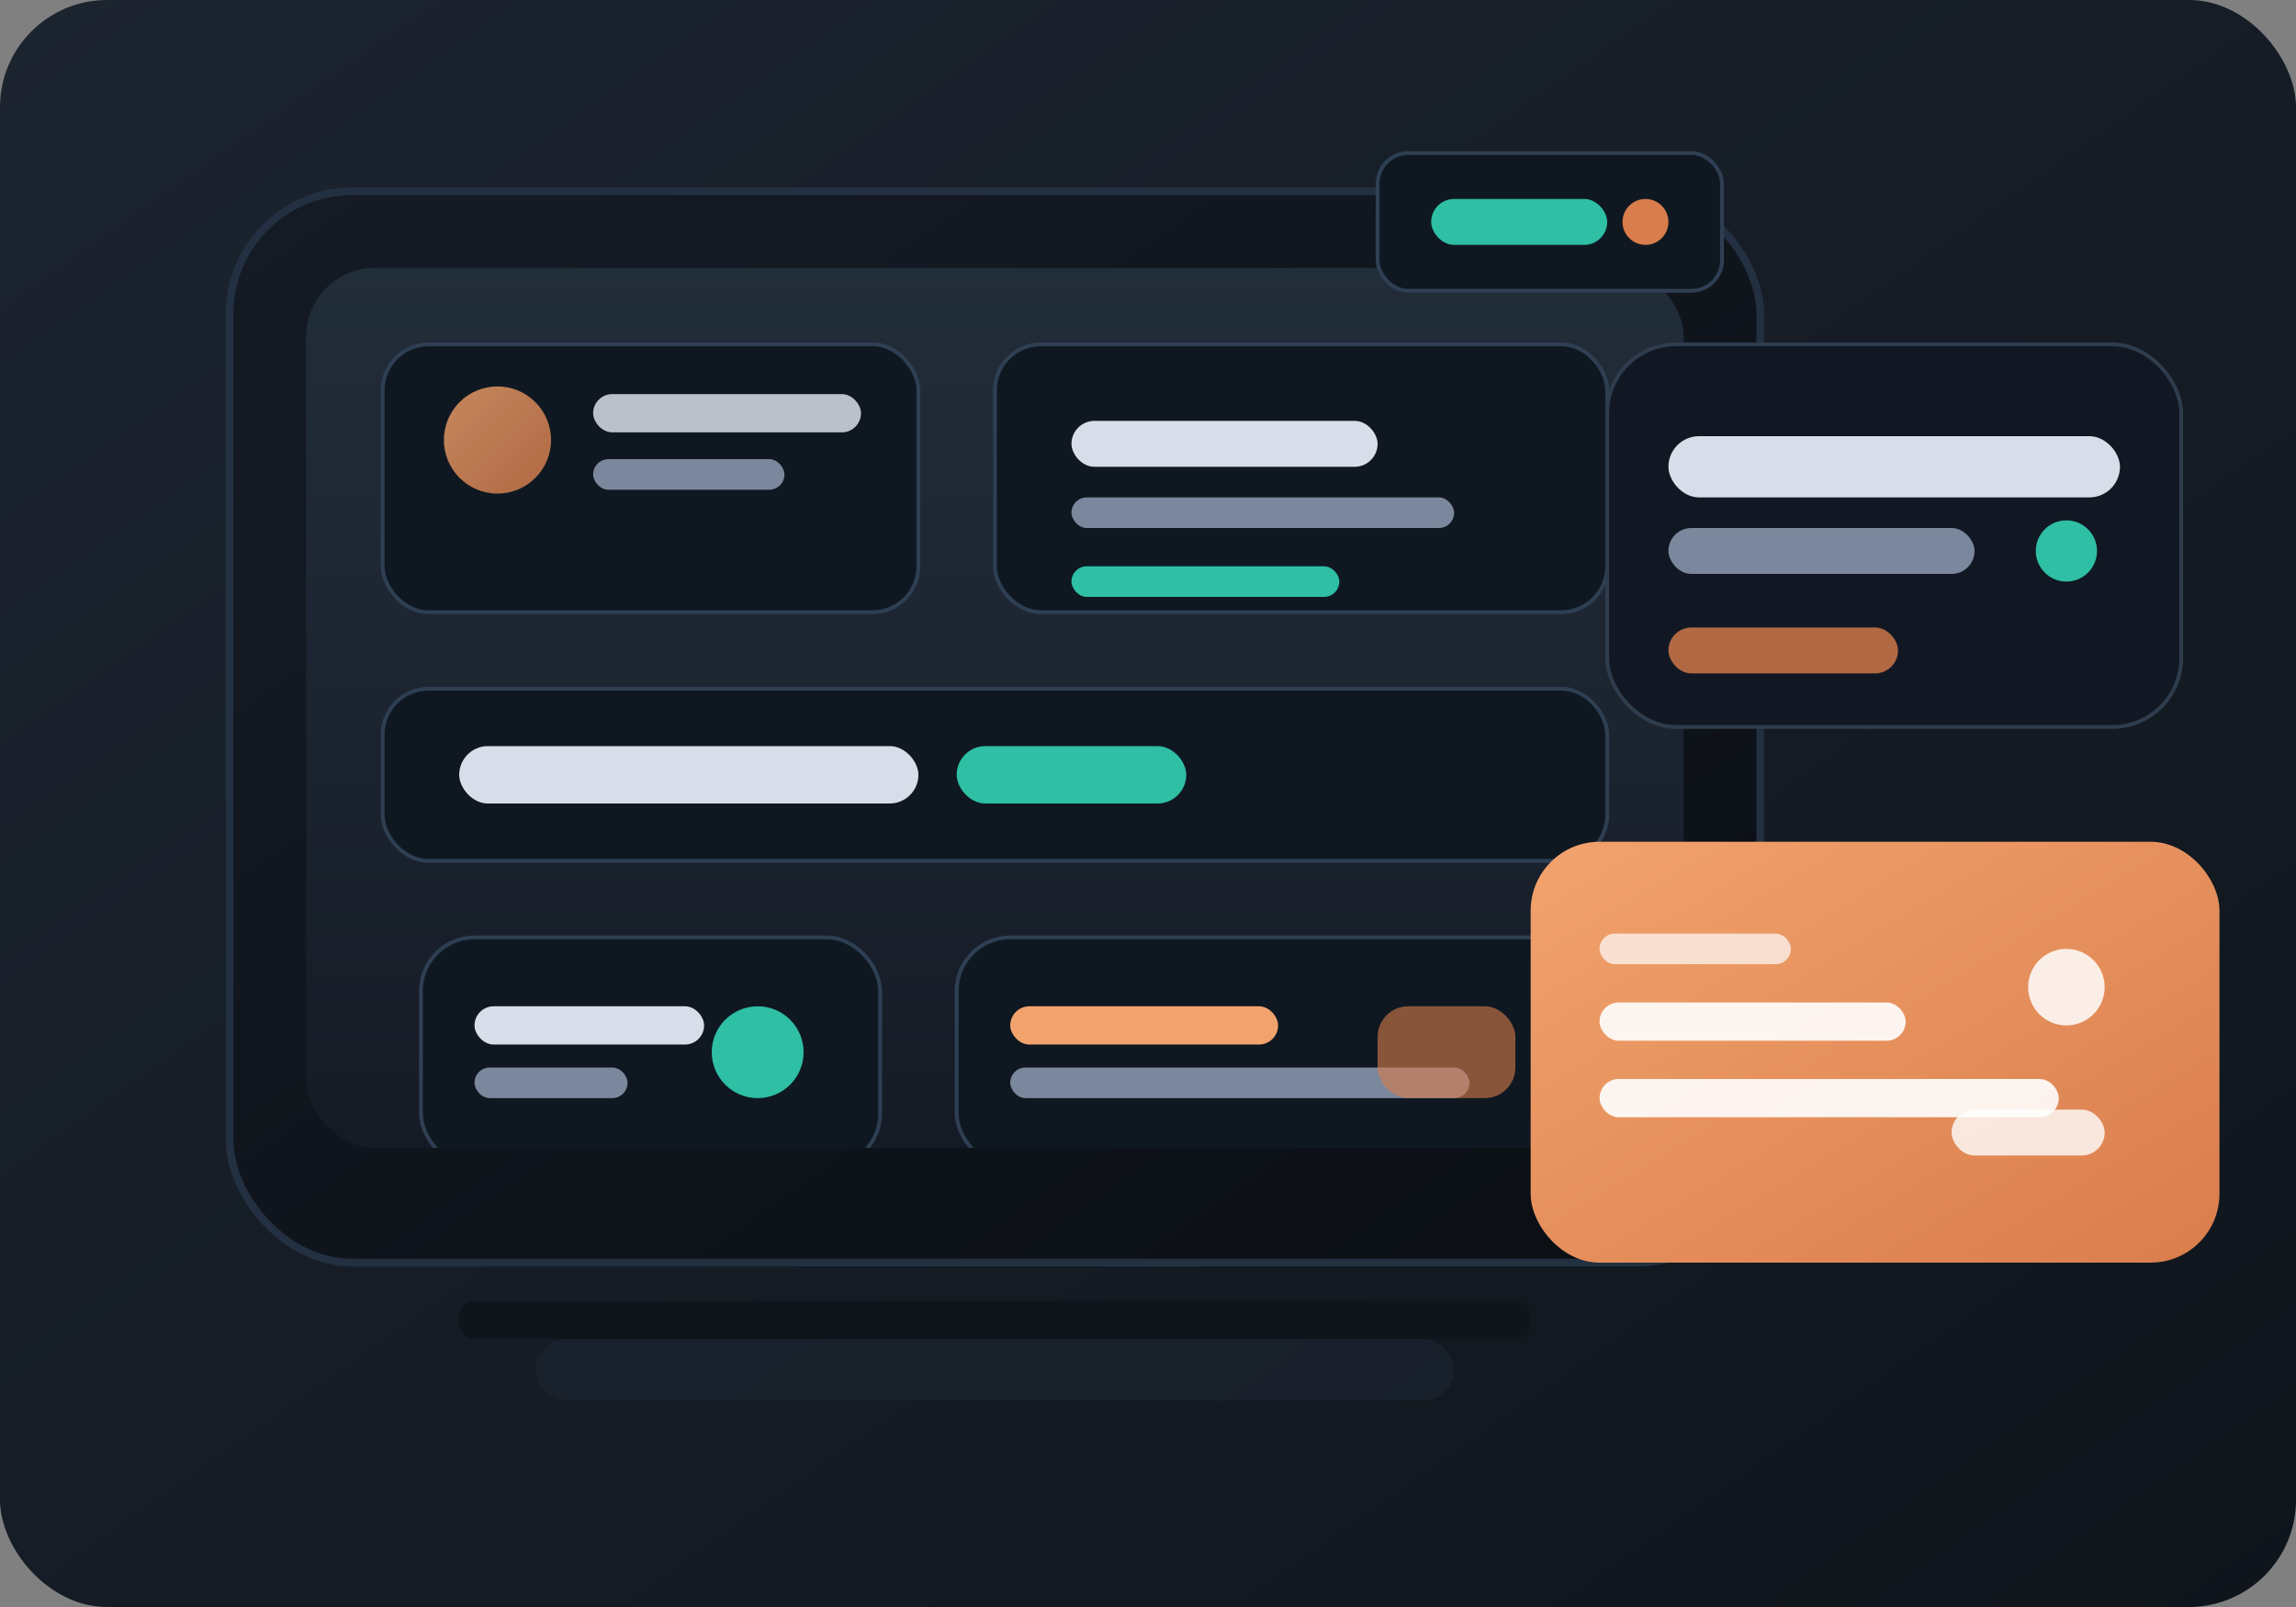 <svg width="600" height="420" viewBox="0 0 600 420" xmlns="http://www.w3.org/2000/svg" role="img" aria-labelledby="title desc">
  <rect x="0" y="0" width="600" height="420" fill="#808080" stroke="none"/>
  <title id="title">Ilustración de plataforma e-commerce</title>
  <desc id="desc">Interfaz headless con tarjetas de producto, estadísticas y tarjeta de pago.</desc>
  <defs>
    <linearGradient id="bg" x1="0" y1="0" x2="1" y2="1">
      <stop offset="0%" stop-color="#1c2430" />
      <stop offset="100%" stop-color="#0f151b" />
    </linearGradient>
    <linearGradient id="accent" x1="0" y1="0" x2="1" y2="1">
      <stop offset="0%" stop-color="#f2a36d" />
      <stop offset="100%" stop-color="#d97d4c" />
    </linearGradient>
    <linearGradient id="card" x1="0" y1="0" x2="1" y2="1">
      <stop offset="0%" stop-color="#151b25" />
      <stop offset="100%" stop-color="#0b0f14" />
    </linearGradient>
    <linearGradient id="screen" x1="0" y1="0" x2="0" y2="1">
      <stop offset="0%" stop-color="#222d3a" />
      <stop offset="100%" stop-color="#151b25" />
    </linearGradient>
    <clipPath id="screen-clip">
      <rect x="80" y="70" width="360" height="230" rx="18" ry="18" />
    </clipPath>
  </defs>
  <rect width="600" height="420" rx="28" fill="url(#bg)" />
  <rect x="60" y="50" width="400" height="280" rx="32" fill="url(#card)" stroke="#233041" stroke-width="2" />
  <rect x="80" y="70" width="360" height="230" rx="18" fill="url(#screen)" />
  <g clip-path="url(#screen-clip)">
    <rect x="100" y="90" width="140" height="70" rx="12" fill="#0f1821" stroke="#2f3f53" />
    <circle cx="130" cy="115" r="14" fill="url(#accent)" opacity="0.8" />
    <rect x="155" y="103" width="70" height="10" rx="5" fill="#d8dee9" opacity="0.85" />
    <rect x="155" y="120" width="50" height="8" rx="4" fill="#7b879c" />

    <rect x="260" y="90" width="160" height="70" rx="12" fill="#0f1821" stroke="#2f3f53" />
    <rect x="280" y="110" width="80" height="12" rx="6" fill="#d8dee9" />
    <rect x="280" y="130" width="100" height="8" rx="4" fill="#7b879c" />
    <rect x="280" y="148" width="70" height="8" rx="4" fill="#2ebfa5" />

    <rect x="100" y="180" width="320" height="45" rx="12" fill="#0f1821" stroke="#2f3f53" />
    <rect x="120" y="195" width="120" height="15" rx="7.5" fill="#d8dee9" />
    <rect x="250" y="195" width="60" height="15" rx="7.5" fill="#2ebfa5" />

    <g transform="translate(110 245)">
      <rect width="120" height="60" rx="14" fill="#0f1821" stroke="#2f3f53" />
      <rect x="14" y="18" width="60" height="10" rx="5" fill="#d8dee9" />
      <rect x="14" y="34" width="40" height="8" rx="4" fill="#7b879c" />
      <circle cx="88" cy="30" r="12" fill="#2ebfa5" />
    </g>
    <g transform="translate(250 245)">
      <rect width="170" height="60" rx="14" fill="#0f1821" stroke="#2f3f53" />
      <rect x="14" y="18" width="70" height="10" rx="5" fill="#f2a36d" />
      <rect x="14" y="34" width="120" height="8" rx="4" fill="#7b879c" />
      <rect x="110" y="18" width="36" height="24" rx="8" fill="#d97d4c" opacity="0.6" />
    </g>
  </g>
  <rect x="120" y="340" width="280" height="10" rx="4" fill="#0f151b" />
  <rect x="140" y="350" width="240" height="16" rx="8" fill="#1c2430" opacity="0.7" />

  <g transform="translate(420 90)">
    <rect x="0" y="0" width="150" height="100" rx="18" fill="#111823" stroke="#2e3c4d" />
    <rect x="16" y="24" width="118" height="16" rx="8" fill="#d8dee9" />
    <rect x="16" y="48" width="80" height="12" rx="6" fill="#7b879c" />
    <circle cx="120" cy="54" r="8" fill="#2ebfa5" />
    <rect x="16" y="74" width="60" height="12" rx="6" fill="#d97d4c" opacity="0.8" />
  </g>

  <g transform="translate(400 220)">
    <rect width="180" height="110" rx="18" fill="url(#accent)" />
    <rect x="18" y="24" width="50" height="8" rx="4" fill="#fefefe" opacity="0.7" />
    <rect x="18" y="42" width="80" height="10" rx="5" fill="#fff" opacity="0.9" />
    <rect x="18" y="62" width="120" height="10" rx="5" fill="#fff" opacity="0.9" />
    <circle cx="140" cy="38" r="10" fill="#fff" opacity="0.85" />
    <rect x="110" y="70" width="40" height="12" rx="6" fill="#fff" opacity="0.8" />
  </g>

  <g transform="translate(360 40)">
    <rect width="90" height="36" rx="8" fill="#0f1821" stroke="#2f3f53" />
    <rect x="14" y="12" width="46" height="12" rx="6" fill="#2ebfa5" />
    <circle cx="70" cy="18" r="6" fill="#d97d4c" />
  </g>
</svg>
